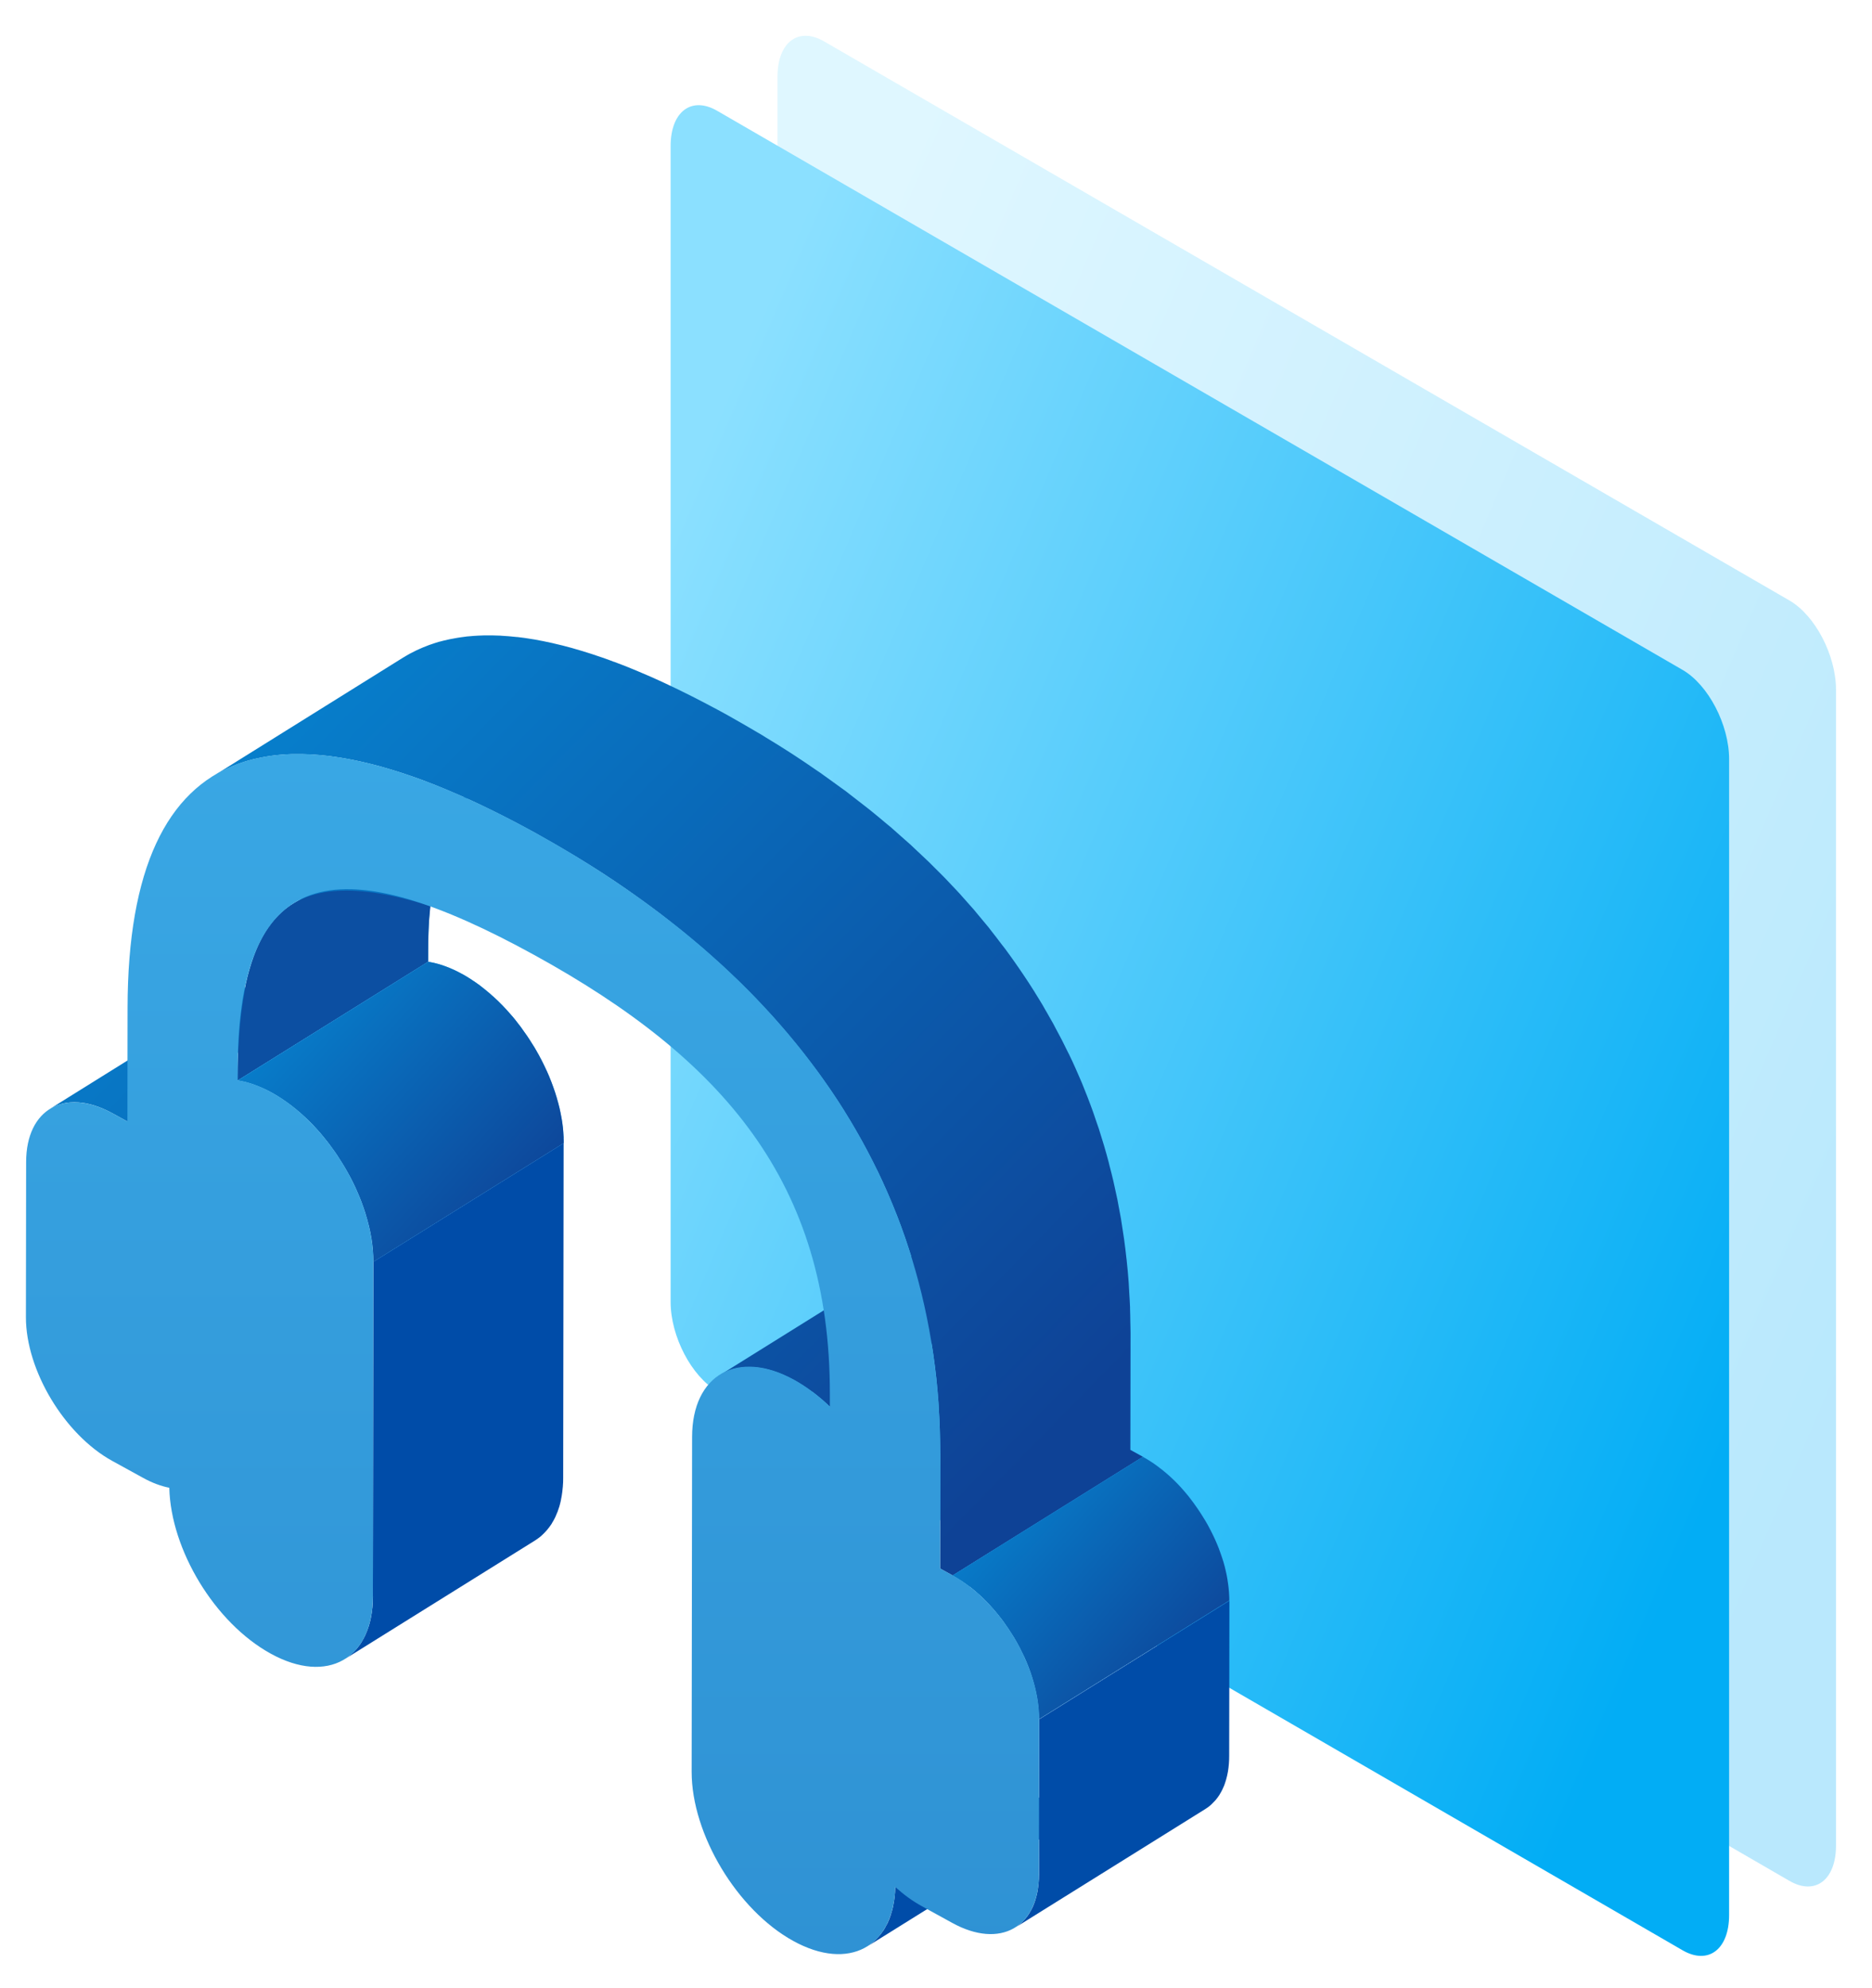 <svg width="130" height="138" viewBox="0 0 130 138" fill="none" xmlns="http://www.w3.org/2000/svg">
<g clip-path="url(#clip0_1543_159)">
<path opacity="0.28" fill-rule="evenodd" clip-rule="evenodd" d="M57.224 2.871L124.27 41.688C126.055 42.72 127.5 45.494 127.5 47.878V128.123C127.5 130.507 126.055 131.605 124.27 130.573L57.224 91.756C55.438 90.725 53.993 87.95 53.993 85.566V5.321C53.993 2.937 55.438 1.84 57.224 2.871Z" fill="url(#paint0_linear_1543_159)"/>
<path fill-rule="evenodd" clip-rule="evenodd" d="M49.801 7.69L116.847 46.506C118.632 47.538 120.077 50.312 120.077 52.696V132.942C120.077 135.326 118.632 136.423 116.847 135.391L49.801 96.575C48.016 95.543 46.571 92.769 46.571 90.385V10.139C46.571 7.755 48.016 6.658 49.801 7.69Z" fill="url(#paint1_linear_1543_159)"/>
<path d="M25.899 110.829C25.899 111.08 25.887 111.319 25.864 111.551C25.864 111.574 25.86 111.601 25.856 111.625C25.837 111.837 25.806 112.042 25.768 112.239C25.764 112.27 25.756 112.297 25.752 112.328C25.713 112.521 25.667 112.706 25.609 112.884C25.598 112.919 25.586 112.95 25.574 112.985C25.524 113.139 25.466 113.29 25.401 113.433C25.385 113.464 25.373 113.495 25.362 113.526C25.288 113.68 25.211 113.823 25.126 113.962C25.115 113.981 25.103 114.005 25.091 114.024C24.999 114.167 24.898 114.302 24.794 114.43C24.763 114.468 24.732 114.503 24.697 114.538C24.616 114.627 24.531 114.716 24.442 114.793C24.407 114.824 24.373 114.859 24.338 114.889C24.214 114.994 24.087 115.09 23.951 115.172L37.166 106.934C37.301 106.849 37.429 106.752 37.552 106.652C37.587 106.621 37.622 106.59 37.657 106.555C37.746 106.474 37.831 106.389 37.912 106.296C37.943 106.261 37.977 106.227 38.008 106.188C38.113 106.06 38.213 105.929 38.306 105.786C38.318 105.763 38.329 105.74 38.341 105.72C38.418 105.593 38.495 105.462 38.561 105.319C38.565 105.307 38.569 105.295 38.576 105.284C38.592 105.253 38.603 105.222 38.615 105.191C38.654 105.102 38.696 105.013 38.731 104.917C38.75 104.859 38.77 104.801 38.789 104.739C38.8 104.704 38.812 104.673 38.824 104.639C38.831 104.612 38.843 104.585 38.851 104.554C38.886 104.442 38.913 104.322 38.94 104.202C38.947 104.163 38.955 104.121 38.963 104.082C38.971 104.055 38.974 104.024 38.978 103.997C38.986 103.951 38.998 103.908 39.005 103.862C39.025 103.754 39.04 103.646 39.052 103.534C39.059 103.483 39.063 103.433 39.067 103.379C39.067 103.356 39.071 103.329 39.075 103.306C39.075 103.271 39.083 103.236 39.086 103.201C39.094 103.093 39.102 102.985 39.106 102.877C39.106 102.78 39.11 102.683 39.11 102.587L39.141 79.349L25.926 87.587L25.895 110.825L25.899 110.829Z" fill="#004CA8"/>
<path d="M56.416 96.617C56.416 96.617 56.443 96.636 56.455 96.648C56.652 96.799 56.845 96.953 57.038 97.116L57.057 97.131C57.255 97.301 57.448 97.475 57.637 97.66L64.692 93.263C64.712 93.375 64.731 93.484 64.747 93.596C64.774 93.766 64.801 93.932 64.824 94.102C64.893 94.585 64.955 95.072 65.009 95.562C65.013 95.609 65.021 95.655 65.025 95.701C65.083 96.25 65.133 96.803 65.172 97.359C65.187 97.575 65.195 97.792 65.206 98.008C65.226 98.364 65.249 98.719 65.26 99.078C65.272 99.376 65.272 99.674 65.28 99.971C65.287 100.311 65.295 100.647 65.295 100.991L65.284 108.889L66.168 109.376L79.383 101.138L78.498 100.651L78.51 92.753C78.51 92.676 78.51 92.595 78.51 92.518C78.51 92.255 78.498 91.996 78.494 91.733C78.49 91.436 78.487 91.138 78.475 90.844C78.475 90.806 78.475 90.767 78.475 90.729C78.463 90.408 78.44 90.091 78.421 89.77C78.409 89.554 78.402 89.338 78.386 89.125C78.386 89.102 78.386 89.079 78.382 89.052C78.344 88.522 78.297 88.001 78.239 87.479V87.464C78.231 87.413 78.224 87.367 78.22 87.321C78.174 86.884 78.12 86.451 78.061 86.019C78.054 85.968 78.046 85.918 78.038 85.868C78.015 85.698 77.984 85.532 77.961 85.365C77.922 85.114 77.888 84.859 77.845 84.608C77.826 84.5 77.806 84.396 77.787 84.291C77.756 84.114 77.722 83.94 77.687 83.762C77.656 83.6 77.629 83.437 77.598 83.275C77.559 83.09 77.517 82.908 77.478 82.727C77.443 82.56 77.409 82.394 77.37 82.228C77.351 82.143 77.335 82.054 77.312 81.969C77.231 81.621 77.142 81.278 77.053 80.934C77.038 80.876 77.026 80.818 77.01 80.76C77.01 80.748 77.003 80.737 77.003 80.725C76.895 80.315 76.783 79.91 76.663 79.508C76.644 79.446 76.624 79.384 76.605 79.319C76.566 79.195 76.528 79.067 76.489 78.944C76.427 78.747 76.369 78.55 76.307 78.356C76.253 78.19 76.195 78.028 76.137 77.866C76.095 77.738 76.048 77.607 76.006 77.479C75.979 77.398 75.952 77.317 75.925 77.24C75.797 76.884 75.666 76.529 75.531 76.181C75.523 76.166 75.515 76.146 75.511 76.131C75.492 76.081 75.473 76.034 75.453 75.984C75.345 75.713 75.241 75.443 75.129 75.173C75.071 75.037 75.013 74.906 74.955 74.771C74.909 74.662 74.862 74.554 74.812 74.442C74.773 74.353 74.735 74.264 74.696 74.176C74.549 73.847 74.399 73.519 74.24 73.194C74.232 73.179 74.225 73.159 74.213 73.144C74.19 73.094 74.167 73.047 74.14 73.001C74.016 72.742 73.888 72.483 73.757 72.228C73.699 72.116 73.641 72.008 73.583 71.9C73.498 71.738 73.413 71.575 73.324 71.413C73.259 71.289 73.197 71.166 73.131 71.046C73.046 70.891 72.957 70.741 72.868 70.586C72.764 70.404 72.664 70.219 72.555 70.041C72.509 69.96 72.463 69.875 72.416 69.794C72.25 69.512 72.076 69.234 71.903 68.956C71.875 68.913 71.852 68.874 71.829 68.832C71.574 68.422 71.307 68.02 71.037 67.619C70.964 67.51 70.886 67.398 70.813 67.29C70.6 66.977 70.38 66.668 70.16 66.359C70.087 66.259 70.013 66.158 69.94 66.058C69.901 66.007 69.866 65.953 69.828 65.903C69.739 65.783 69.642 65.663 69.549 65.544C69.306 65.223 69.059 64.898 68.808 64.582C68.753 64.512 68.699 64.439 68.645 64.369C68.533 64.23 68.413 64.091 68.297 63.952C68.135 63.759 67.977 63.562 67.814 63.372C67.753 63.299 67.695 63.225 67.633 63.152C67.486 62.982 67.335 62.82 67.189 62.654C67.057 62.503 66.926 62.352 66.791 62.205C66.748 62.159 66.706 62.109 66.663 62.059C66.474 61.85 66.277 61.649 66.084 61.444C65.956 61.309 65.832 61.174 65.701 61.038C65.678 61.011 65.655 60.988 65.627 60.961C65.403 60.729 65.168 60.501 64.936 60.27C64.805 60.138 64.677 60.007 64.546 59.879C64.534 59.868 64.522 59.852 64.507 59.841C64.333 59.671 64.151 59.505 63.974 59.338C63.754 59.13 63.533 58.917 63.305 58.709C63.29 58.693 63.274 58.681 63.263 58.666C63.124 58.542 62.981 58.419 62.842 58.295C62.56 58.04 62.278 57.789 61.988 57.538C61.961 57.515 61.934 57.491 61.907 57.464C61.783 57.36 61.656 57.26 61.532 57.155C61.207 56.881 60.883 56.61 60.554 56.344C60.5 56.297 60.446 56.251 60.388 56.209C60.268 56.112 60.141 56.019 60.021 55.923C59.689 55.66 59.353 55.401 59.013 55.142C58.92 55.073 58.831 54.999 58.742 54.93C58.645 54.856 58.541 54.787 58.441 54.713C58.07 54.439 57.691 54.169 57.312 53.898C57.193 53.813 57.077 53.724 56.957 53.643C56.899 53.604 56.841 53.566 56.783 53.527C56.207 53.129 55.628 52.735 55.037 52.352L55.025 52.345C55.002 52.329 54.983 52.318 54.959 52.302C54.364 51.916 53.758 51.541 53.143 51.17C53.066 51.124 52.993 51.074 52.915 51.027C52.815 50.965 52.711 50.911 52.61 50.849C52.031 50.505 51.439 50.166 50.844 49.829C50.755 49.779 50.67 49.729 50.581 49.679C50.5 49.632 50.419 49.59 50.342 49.547C50.014 49.366 49.685 49.188 49.357 49.018C49.252 48.964 49.148 48.91 49.044 48.852C48.824 48.736 48.603 48.62 48.387 48.512C48.344 48.492 48.302 48.469 48.263 48.446C48.186 48.407 48.109 48.369 48.031 48.33C47.823 48.226 47.61 48.118 47.402 48.017C47.278 47.959 47.158 47.897 47.038 47.839C46.834 47.739 46.629 47.642 46.424 47.546C46.347 47.511 46.273 47.472 46.196 47.438C46.154 47.418 46.115 47.399 46.072 47.38C45.891 47.295 45.709 47.214 45.528 47.132C45.412 47.078 45.292 47.028 45.176 46.974C44.979 46.889 44.786 46.804 44.589 46.723C44.504 46.688 44.422 46.649 44.337 46.615C44.322 46.607 44.307 46.603 44.291 46.595C44.121 46.526 43.951 46.456 43.785 46.387C43.673 46.34 43.565 46.298 43.453 46.251C43.271 46.178 43.09 46.112 42.908 46.043C42.819 46.008 42.734 45.973 42.645 45.942H42.63C42.533 45.9 42.44 45.869 42.344 45.834C42.178 45.772 42.011 45.714 41.849 45.656C41.741 45.618 41.633 45.583 41.525 45.548C41.389 45.502 41.25 45.455 41.115 45.409C41.107 45.409 41.1 45.405 41.092 45.401C40.655 45.258 40.226 45.131 39.805 45.011C39.77 45.003 39.736 44.988 39.701 44.98C39.681 44.976 39.662 44.972 39.643 44.965C39.245 44.856 38.858 44.756 38.472 44.671C38.437 44.663 38.399 44.652 38.364 44.644C38.333 44.636 38.302 44.632 38.275 44.625C37.908 44.544 37.549 44.47 37.193 44.408C37.17 44.404 37.143 44.397 37.116 44.393C37.081 44.385 37.046 44.385 37.008 44.377C36.645 44.316 36.285 44.261 35.934 44.223C35.926 44.223 35.918 44.223 35.91 44.223C35.891 44.223 35.872 44.223 35.852 44.219C35.508 44.18 35.169 44.153 34.832 44.134C34.805 44.134 34.778 44.13 34.751 44.126C34.74 44.126 34.728 44.126 34.72 44.126C34.369 44.111 34.025 44.103 33.685 44.111C33.654 44.111 33.623 44.111 33.592 44.111C33.557 44.111 33.526 44.111 33.492 44.115C33.395 44.115 33.302 44.122 33.209 44.126C33.101 44.13 32.997 44.138 32.893 44.145C32.8 44.153 32.707 44.161 32.614 44.169C32.549 44.176 32.487 44.176 32.421 44.184C32.383 44.188 32.348 44.196 32.313 44.2C32.205 44.211 32.101 44.227 31.996 44.242C31.904 44.254 31.811 44.269 31.722 44.285C31.618 44.3 31.513 44.323 31.409 44.343C31.347 44.354 31.285 44.362 31.224 44.377C31.2 44.381 31.177 44.389 31.154 44.393C30.934 44.439 30.717 44.493 30.501 44.551H30.489C30.281 44.613 30.076 44.683 29.875 44.752C29.852 44.76 29.829 44.768 29.805 44.775C29.74 44.798 29.674 44.826 29.608 44.853C29.539 44.88 29.469 44.907 29.4 44.934C29.303 44.972 29.206 45.019 29.11 45.061C29.048 45.088 28.982 45.115 28.921 45.146C28.816 45.197 28.712 45.251 28.608 45.305C28.557 45.332 28.507 45.355 28.457 45.382C28.306 45.463 28.159 45.552 28.013 45.641H28.009L14.794 53.883C14.941 53.79 15.092 53.705 15.242 53.62C15.293 53.593 15.343 53.57 15.393 53.542C15.497 53.488 15.602 53.434 15.706 53.384C15.768 53.353 15.83 53.326 15.892 53.299C15.988 53.257 16.085 53.214 16.181 53.172C16.251 53.145 16.32 53.117 16.386 53.09C16.475 53.056 16.564 53.025 16.653 52.99C16.854 52.92 17.058 52.851 17.267 52.793H17.279C17.491 52.727 17.708 52.677 17.932 52.631C18.017 52.611 18.102 52.596 18.183 52.58C18.287 52.561 18.388 52.542 18.496 52.522C18.585 52.507 18.677 52.495 18.77 52.48C18.875 52.465 18.983 52.449 19.087 52.437C19.188 52.426 19.288 52.414 19.388 52.407C19.481 52.399 19.574 52.391 19.667 52.383C19.771 52.376 19.879 52.372 19.983 52.364C20.076 52.36 20.173 52.356 20.265 52.352C20.331 52.352 20.397 52.352 20.459 52.352C20.799 52.349 21.143 52.352 21.494 52.368C21.533 52.368 21.572 52.372 21.61 52.376C21.942 52.395 22.282 52.422 22.63 52.461C22.657 52.461 22.684 52.465 22.711 52.468C23.063 52.511 23.422 52.561 23.785 52.623C23.847 52.635 23.905 52.642 23.967 52.654C24.323 52.716 24.686 52.789 25.049 52.87C25.115 52.886 25.18 52.901 25.25 52.917C25.636 53.005 26.023 53.102 26.421 53.21C26.475 53.226 26.529 53.241 26.579 53.257C27 53.376 27.429 53.504 27.866 53.647C28.013 53.693 28.159 53.743 28.306 53.794C28.411 53.828 28.515 53.863 28.623 53.902C28.789 53.96 28.955 54.022 29.122 54.08C29.218 54.114 29.311 54.145 29.404 54.184C29.496 54.219 29.589 54.254 29.682 54.292C29.863 54.362 30.045 54.431 30.227 54.501C30.335 54.543 30.447 54.59 30.559 54.636C30.729 54.706 30.895 54.771 31.065 54.845C31.162 54.887 31.262 54.93 31.359 54.972C31.552 55.053 31.749 55.138 31.946 55.223C32.035 55.262 32.128 55.304 32.217 55.343L20.428 62.692C20.25 62.804 20.08 62.924 19.914 63.055C19.86 63.098 19.809 63.144 19.759 63.187C19.647 63.279 19.539 63.376 19.435 63.48C19.377 63.538 19.323 63.596 19.265 63.654C19.168 63.755 19.075 63.863 18.983 63.971C18.929 64.037 18.875 64.103 18.824 64.168C18.732 64.288 18.646 64.415 18.558 64.543C18.527 64.589 18.492 64.632 18.461 64.682C18.446 64.705 18.43 64.732 18.419 64.755C18.388 64.806 18.357 64.86 18.326 64.914C18.256 65.034 18.187 65.157 18.121 65.285C18.09 65.347 18.059 65.405 18.028 65.466C18.009 65.509 17.986 65.548 17.966 65.586C17.901 65.722 17.839 65.865 17.777 66.007C17.715 66.154 17.657 66.301 17.603 66.452C17.592 66.487 17.58 66.521 17.569 66.556C17.495 66.761 17.425 66.969 17.36 67.186C17.344 67.24 17.325 67.286 17.31 67.344C17.31 67.356 17.302 67.371 17.298 67.383C17.217 67.661 17.143 67.947 17.078 68.245C17.078 68.252 17.078 68.256 17.074 68.264C17.062 68.318 17.055 68.376 17.043 68.43C17.031 68.476 17.024 68.523 17.016 68.569C16.9 68.623 16.788 68.677 16.68 68.747L3.461 76.981C3.585 76.904 3.713 76.842 3.848 76.784C3.879 76.772 3.906 76.757 3.937 76.745C4.037 76.707 4.145 76.676 4.25 76.645C4.3 76.629 4.346 76.614 4.396 76.602C4.539 76.571 4.69 76.548 4.841 76.533C4.868 76.533 4.895 76.533 4.926 76.529C5.08 76.517 5.239 76.517 5.401 76.529C5.417 76.529 5.428 76.529 5.444 76.529C5.614 76.54 5.787 76.564 5.965 76.594C5.981 76.594 5.996 76.602 6.015 76.606C6.193 76.641 6.375 76.687 6.56 76.745C6.572 76.745 6.583 76.753 6.595 76.757C6.788 76.819 6.981 76.892 7.178 76.977C7.194 76.985 7.206 76.989 7.221 76.996C7.422 77.085 7.627 77.182 7.831 77.298L8.852 77.858L16.537 73.067C16.525 73.426 16.521 73.793 16.521 74.168V74.999L29.736 66.761V65.93C29.736 65.513 29.744 65.107 29.759 64.713C29.771 64.4 29.782 64.099 29.802 63.801C29.805 63.735 29.809 63.67 29.813 63.604C29.825 63.419 29.84 63.241 29.856 63.063C29.875 62.816 29.898 62.572 29.925 62.337C29.941 62.205 29.952 62.07 29.972 61.943C29.999 61.718 30.033 61.502 30.064 61.286C30.084 61.17 30.099 61.054 30.118 60.942C30.161 60.687 30.211 60.44 30.265 60.2C30.277 60.138 30.288 60.072 30.304 60.014C30.369 59.717 30.447 59.431 30.524 59.153C30.543 59.083 30.567 59.022 30.586 58.956C30.652 58.739 30.721 58.527 30.795 58.326C30.86 58.141 30.93 57.955 31.003 57.781C31.084 57.588 31.169 57.41 31.254 57.236C31.285 57.175 31.316 57.113 31.347 57.055C31.413 56.927 31.482 56.804 31.552 56.684C31.583 56.63 31.614 56.576 31.645 56.525C31.691 56.452 31.741 56.383 31.788 56.313C31.873 56.185 31.962 56.058 32.054 55.938C32.104 55.872 32.158 55.807 32.213 55.741C32.294 55.641 32.379 55.548 32.464 55.455C32.591 55.513 32.719 55.571 32.85 55.629C32.966 55.683 33.086 55.737 33.202 55.795C33.407 55.892 33.611 55.988 33.816 56.089C33.936 56.147 34.06 56.209 34.183 56.267C34.392 56.367 34.6 56.471 34.809 56.58C34.929 56.641 35.049 56.699 35.165 56.761C35.381 56.873 35.601 56.985 35.822 57.101C35.926 57.155 36.03 57.209 36.135 57.267C36.459 57.441 36.788 57.615 37.12 57.797C37.29 57.889 37.456 57.986 37.622 58.083C38.217 58.415 38.808 58.755 39.388 59.103C39.566 59.207 39.743 59.315 39.921 59.419C40.535 59.79 41.142 60.169 41.737 60.552C41.764 60.567 41.787 60.583 41.814 60.602C42.406 60.984 42.989 61.379 43.561 61.776C43.739 61.9 43.916 62.028 44.09 62.151C44.469 62.422 44.847 62.692 45.218 62.967C45.412 63.109 45.601 63.252 45.79 63.395C46.13 63.654 46.467 63.913 46.799 64.176C46.977 64.315 47.158 64.458 47.332 64.597C47.664 64.864 47.985 65.134 48.31 65.409C48.46 65.536 48.615 65.663 48.766 65.791C49.055 66.042 49.337 66.293 49.619 66.548C49.774 66.688 49.932 66.823 50.083 66.962C50.311 67.17 50.528 67.379 50.752 67.592C50.941 67.773 51.138 67.951 51.323 68.133C51.455 68.26 51.582 68.395 51.714 68.523C51.969 68.778 52.228 69.033 52.475 69.292C52.602 69.427 52.73 69.562 52.857 69.697C53.097 69.949 53.333 70.204 53.565 70.459C53.7 70.605 53.827 70.756 53.962 70.907C54.175 71.146 54.384 71.386 54.588 71.626C54.751 71.819 54.913 72.012 55.071 72.205C55.245 72.414 55.415 72.622 55.585 72.835C55.836 73.152 56.084 73.472 56.327 73.797C56.459 73.967 56.59 74.137 56.717 74.311C56.791 74.411 56.864 74.512 56.938 74.612C57.162 74.921 57.378 75.231 57.594 75.543C57.668 75.652 57.745 75.76 57.819 75.872C58.089 76.274 58.356 76.68 58.611 77.085C58.638 77.128 58.661 77.166 58.684 77.209C58.908 77.568 59.125 77.931 59.337 78.295C59.441 78.476 59.546 78.658 59.65 78.839C59.805 79.114 59.959 79.388 60.106 79.666C60.191 79.829 60.28 79.991 60.365 80.153C60.554 80.516 60.74 80.883 60.921 81.254C60.944 81.305 60.971 81.351 60.995 81.401C61.2 81.83 61.397 82.263 61.59 82.699C61.636 82.808 61.682 82.916 61.733 83.028C61.903 83.426 62.073 83.832 62.231 84.237C62.251 84.287 62.27 84.338 62.293 84.388C62.467 84.836 62.633 85.284 62.791 85.74C62.838 85.868 62.88 85.995 62.923 86.123C63.043 86.474 63.158 86.83 63.271 87.185C63.259 87.193 63.243 87.201 63.232 87.209L50.017 95.446C50.11 95.388 50.207 95.338 50.303 95.288C50.334 95.272 50.365 95.261 50.396 95.246C50.466 95.215 50.539 95.184 50.612 95.153C50.643 95.141 50.674 95.129 50.705 95.118C50.844 95.068 50.983 95.029 51.13 94.994C51.161 94.987 51.188 94.983 51.219 94.979C51.312 94.96 51.405 94.948 51.497 94.936C51.536 94.933 51.571 94.929 51.609 94.925C51.687 94.917 51.764 94.913 51.841 94.909C51.88 94.909 51.919 94.905 51.957 94.905C52.015 94.905 52.073 94.905 52.131 94.905C52.181 94.905 52.231 94.905 52.285 94.909C52.332 94.909 52.382 94.917 52.428 94.921C52.49 94.925 52.548 94.933 52.61 94.936C52.653 94.94 52.699 94.948 52.742 94.956C52.807 94.963 52.873 94.975 52.938 94.987C52.977 94.994 53.02 95.002 53.058 95.01C53.128 95.025 53.197 95.041 53.267 95.056C53.306 95.068 53.348 95.076 53.391 95.087C53.464 95.106 53.541 95.129 53.619 95.153C53.65 95.164 53.684 95.172 53.715 95.184C53.823 95.218 53.931 95.257 54.044 95.296C54.051 95.296 54.063 95.303 54.071 95.307C54.171 95.346 54.272 95.385 54.376 95.431C54.411 95.446 54.445 95.462 54.48 95.477C54.561 95.512 54.639 95.551 54.72 95.589C54.758 95.609 54.793 95.624 54.832 95.643C54.94 95.698 55.052 95.755 55.164 95.817C55.38 95.937 55.593 96.065 55.806 96.204C55.813 96.208 55.821 96.215 55.829 96.219C56.033 96.354 56.234 96.493 56.435 96.644L56.416 96.617Z" fill="url(#paint2_linear_1543_159)"/>
<path d="M72.165 119.348L72.157 124.777L62.173 131.002C62.166 131.245 62.15 131.481 62.123 131.709V131.721C62.096 131.941 62.057 132.153 62.015 132.358C62.015 132.366 62.015 132.377 62.011 132.385C61.968 132.571 61.918 132.745 61.864 132.915C61.852 132.953 61.841 132.988 61.829 133.027C61.767 133.2 61.702 133.367 61.624 133.525C61.605 133.568 61.578 133.606 61.555 133.649C61.493 133.772 61.428 133.892 61.354 134.004C61.335 134.031 61.315 134.054 61.296 134.081C61.223 134.19 61.142 134.298 61.056 134.394C61.022 134.433 60.987 134.472 60.952 134.51C60.875 134.595 60.794 134.673 60.713 134.75C60.678 134.781 60.643 134.816 60.608 134.846C60.489 134.947 60.365 135.04 60.233 135.121L72.154 127.691V130.133C72.154 130.345 72.138 130.546 72.123 130.743C72.123 130.766 72.119 130.786 72.115 130.809C72.096 130.99 72.073 131.16 72.042 131.33C72.038 131.353 72.034 131.381 72.026 131.404C71.991 131.566 71.953 131.724 71.906 131.875C71.899 131.906 71.887 131.933 71.879 131.96C71.837 132.092 71.787 132.219 71.733 132.343C71.721 132.37 71.709 132.397 71.698 132.42C71.636 132.551 71.566 132.675 71.493 132.795C71.485 132.81 71.477 132.826 71.466 132.841C71.389 132.965 71.304 133.077 71.215 133.185C71.188 133.216 71.161 133.247 71.134 133.274C71.064 133.351 70.991 133.425 70.917 133.494C70.886 133.521 70.859 133.548 70.828 133.575C70.724 133.664 70.616 133.745 70.5 133.815L83.714 125.577C83.83 125.507 83.939 125.422 84.043 125.337C84.074 125.31 84.105 125.283 84.132 125.256C84.205 125.187 84.278 125.113 84.348 125.036C84.375 125.005 84.402 124.978 84.429 124.947C84.518 124.839 84.603 124.727 84.68 124.607C84.68 124.607 84.696 124.572 84.707 124.557C84.777 124.445 84.839 124.333 84.897 124.209C84.901 124.201 84.904 124.19 84.908 124.182C84.92 124.155 84.931 124.128 84.943 124.105C84.978 124.028 85.013 123.954 85.04 123.873C85.059 123.823 85.071 123.773 85.09 123.722C85.098 123.695 85.109 123.664 85.117 123.637C85.125 123.614 85.132 123.591 85.14 123.564C85.167 123.467 85.194 123.367 85.217 123.266C85.225 123.232 85.229 123.197 85.237 123.166C85.241 123.143 85.248 123.116 85.252 123.093C85.26 123.054 85.268 123.019 85.275 122.977C85.291 122.888 85.302 122.795 85.314 122.698C85.318 122.656 85.322 122.613 85.326 122.571C85.326 122.548 85.329 122.528 85.333 122.505C85.333 122.474 85.341 122.447 85.341 122.416C85.349 122.327 85.353 122.235 85.356 122.142C85.356 122.061 85.36 121.98 85.36 121.895L85.376 111.118L72.161 119.356L72.165 119.348Z" fill="#004CA8"/>
<path d="M29.719 66.77L16.478 75.015C16.615 63.708 19.557 59.67 29.89 62.903C29.756 64.101 29.724 64.867 29.719 66.77Z" fill="#0C4FA2"/>
<path d="M39.141 78.978C39.137 78.866 39.129 78.758 39.121 78.646C39.121 78.615 39.114 78.584 39.114 78.553C39.114 78.534 39.114 78.511 39.11 78.492C39.106 78.43 39.098 78.372 39.094 78.31C39.083 78.198 39.067 78.086 39.052 77.974C39.04 77.889 39.025 77.8 39.013 77.715C39.013 77.7 39.009 77.688 39.005 77.672C39.005 77.657 39.002 77.645 38.998 77.63C38.978 77.514 38.955 77.398 38.932 77.282C38.909 77.162 38.882 77.043 38.855 76.923C38.851 76.904 38.843 76.88 38.839 76.861C38.835 76.842 38.831 76.822 38.824 76.803C38.804 76.722 38.785 76.641 38.762 76.56C38.731 76.436 38.692 76.312 38.658 76.189C38.642 76.135 38.623 76.081 38.607 76.03C38.6 76.003 38.592 75.976 38.584 75.949C38.569 75.907 38.557 75.86 38.542 75.818C38.503 75.694 38.461 75.57 38.414 75.447C38.38 75.35 38.345 75.258 38.31 75.165C38.306 75.149 38.298 75.138 38.294 75.122C38.291 75.111 38.287 75.095 38.279 75.084C38.233 74.964 38.186 74.844 38.136 74.724C38.086 74.605 38.036 74.489 37.981 74.369C37.974 74.35 37.962 74.33 37.954 74.311C37.947 74.292 37.939 74.276 37.927 74.257C37.893 74.176 37.854 74.098 37.815 74.017C37.754 73.89 37.692 73.766 37.63 73.642C37.607 73.596 37.584 73.554 37.56 73.507C37.545 73.476 37.529 73.445 37.51 73.415C37.483 73.36 37.452 73.306 37.425 73.252C37.328 73.078 37.232 72.904 37.128 72.731C37.12 72.719 37.112 72.704 37.104 72.692C37.05 72.603 36.992 72.514 36.934 72.425C36.834 72.263 36.73 72.097 36.621 71.939C36.556 71.838 36.482 71.741 36.413 71.645C36.332 71.533 36.258 71.417 36.177 71.309C36.146 71.27 36.115 71.231 36.088 71.193C36.046 71.139 36.003 71.085 35.961 71.031C35.903 70.957 35.849 70.884 35.791 70.81C35.694 70.687 35.594 70.567 35.489 70.451C35.481 70.443 35.474 70.435 35.466 70.424C35.455 70.412 35.443 70.397 35.431 70.385C35.35 70.293 35.273 70.204 35.192 70.115C35.095 70.01 34.999 69.906 34.902 69.806C34.886 69.79 34.871 69.775 34.856 69.759C34.84 69.744 34.821 69.725 34.805 69.709C34.736 69.639 34.67 69.57 34.601 69.504C34.5 69.404 34.396 69.307 34.291 69.214C34.268 69.191 34.241 69.168 34.214 69.149C34.191 69.129 34.168 69.11 34.145 69.087C34.087 69.037 34.033 68.983 33.975 68.936C33.87 68.847 33.762 68.758 33.658 68.674C33.619 68.643 33.581 68.615 33.546 68.585C33.523 68.565 33.495 68.546 33.472 68.527C33.43 68.492 33.383 68.457 33.341 68.422C33.237 68.345 33.132 68.272 33.028 68.198C32.966 68.156 32.904 68.113 32.843 68.075C32.823 68.063 32.804 68.048 32.785 68.036C32.761 68.02 32.742 68.005 32.719 67.99C32.618 67.924 32.518 67.862 32.417 67.8C32.317 67.738 32.217 67.68 32.116 67.626L32.085 67.611C31.996 67.561 31.907 67.514 31.822 67.472C31.726 67.422 31.629 67.375 31.537 67.333C31.521 67.325 31.506 67.321 31.494 67.313C31.479 67.306 31.463 67.298 31.448 67.294C31.382 67.267 31.32 67.236 31.255 67.209C31.162 67.171 31.065 67.132 30.972 67.097C30.949 67.089 30.926 67.082 30.907 67.074C30.887 67.066 30.864 67.058 30.845 67.051C30.795 67.031 30.741 67.012 30.69 66.997C30.594 66.966 30.501 66.939 30.404 66.912C30.377 66.904 30.354 66.9 30.327 66.892C30.304 66.885 30.281 66.881 30.258 66.873C30.211 66.861 30.161 66.846 30.115 66.838C30.014 66.815 29.918 66.796 29.821 66.78C29.79 66.776 29.763 66.769 29.732 66.765L16.518 75.003C16.688 75.03 16.865 75.068 17.043 75.111C17.066 75.118 17.089 75.122 17.113 75.13C17.283 75.176 17.453 75.227 17.627 75.288C17.646 75.296 17.669 75.304 17.688 75.312C17.866 75.377 18.048 75.451 18.229 75.532C18.245 75.54 18.26 75.547 18.276 75.551C18.473 75.64 18.67 75.741 18.871 75.849C19.106 75.98 19.342 76.119 19.57 76.274C19.589 76.285 19.609 76.301 19.628 76.312C19.84 76.455 20.053 76.606 20.258 76.764C20.281 76.784 20.304 76.803 20.331 76.822C20.536 76.981 20.737 77.151 20.934 77.325C20.957 77.344 20.98 77.363 21 77.383C21.201 77.564 21.398 77.75 21.591 77.947C21.606 77.962 21.626 77.982 21.641 77.997C21.838 78.198 22.031 78.407 22.217 78.623C22.228 78.635 22.24 78.646 22.252 78.662C22.422 78.859 22.584 79.064 22.746 79.268C22.789 79.322 22.831 79.376 22.874 79.434C22.986 79.581 23.094 79.736 23.202 79.886C23.272 79.983 23.341 80.08 23.407 80.18C23.515 80.342 23.619 80.505 23.72 80.671C23.774 80.76 23.832 80.849 23.886 80.938C24.029 81.177 24.164 81.417 24.296 81.66C24.311 81.691 24.326 81.722 24.346 81.753C24.477 82 24.597 82.251 24.713 82.502C24.721 82.522 24.728 82.537 24.736 82.556C24.856 82.823 24.972 83.094 25.076 83.364C25.08 83.379 25.088 83.391 25.091 83.406C25.192 83.669 25.281 83.928 25.366 84.191C25.374 84.218 25.381 84.245 25.389 84.272C25.47 84.531 25.54 84.79 25.605 85.049C25.609 85.068 25.617 85.087 25.621 85.107C25.687 85.377 25.741 85.648 25.787 85.918C25.787 85.933 25.791 85.945 25.795 85.96C25.837 86.223 25.868 86.482 25.891 86.737C25.891 86.757 25.891 86.78 25.895 86.799C25.918 87.066 25.93 87.332 25.93 87.595L39.145 79.357V79.315C39.145 79.207 39.145 79.094 39.137 78.986L39.141 78.978Z" fill="#30ADF9"/>
<path d="M39.141 78.978C39.137 78.866 39.129 78.758 39.121 78.646C39.121 78.615 39.114 78.584 39.114 78.553C39.114 78.534 39.114 78.511 39.11 78.492C39.106 78.43 39.098 78.372 39.094 78.31C39.083 78.198 39.067 78.086 39.052 77.974C39.04 77.889 39.025 77.8 39.013 77.715C39.013 77.7 39.009 77.688 39.005 77.672C39.005 77.657 39.002 77.645 38.998 77.63C38.978 77.514 38.955 77.398 38.932 77.282C38.909 77.162 38.882 77.043 38.855 76.923C38.851 76.904 38.843 76.88 38.839 76.861C38.835 76.842 38.831 76.822 38.824 76.803C38.804 76.722 38.785 76.641 38.762 76.56C38.731 76.436 38.692 76.312 38.658 76.189C38.642 76.135 38.623 76.081 38.607 76.03C38.6 76.003 38.592 75.976 38.584 75.949C38.569 75.907 38.557 75.86 38.542 75.818C38.503 75.694 38.461 75.57 38.414 75.447C38.38 75.35 38.345 75.258 38.31 75.165C38.306 75.149 38.298 75.138 38.294 75.122C38.291 75.111 38.287 75.095 38.279 75.084C38.233 74.964 38.186 74.844 38.136 74.724C38.086 74.605 38.036 74.489 37.981 74.369C37.974 74.35 37.962 74.33 37.954 74.311C37.947 74.292 37.939 74.276 37.927 74.257C37.893 74.176 37.854 74.098 37.815 74.017C37.754 73.89 37.692 73.766 37.63 73.642C37.607 73.596 37.584 73.554 37.56 73.507C37.545 73.476 37.529 73.445 37.51 73.415C37.483 73.36 37.452 73.306 37.425 73.252C37.328 73.078 37.232 72.904 37.128 72.731C37.12 72.719 37.112 72.704 37.104 72.692C37.05 72.603 36.992 72.514 36.934 72.425C36.834 72.263 36.73 72.097 36.621 71.939C36.556 71.838 36.482 71.741 36.413 71.645C36.332 71.533 36.258 71.417 36.177 71.309C36.146 71.27 36.115 71.231 36.088 71.193C36.046 71.139 36.003 71.085 35.961 71.031C35.903 70.957 35.849 70.884 35.791 70.81C35.694 70.687 35.594 70.567 35.489 70.451C35.481 70.443 35.474 70.435 35.466 70.424C35.455 70.412 35.443 70.397 35.431 70.385C35.35 70.293 35.273 70.204 35.192 70.115C35.095 70.01 34.999 69.906 34.902 69.806C34.886 69.79 34.871 69.775 34.856 69.759C34.84 69.744 34.821 69.725 34.805 69.709C34.736 69.639 34.67 69.57 34.601 69.504C34.5 69.404 34.396 69.307 34.291 69.214C34.268 69.191 34.241 69.168 34.214 69.149C34.191 69.129 34.168 69.11 34.145 69.087C34.087 69.037 34.033 68.983 33.975 68.936C33.87 68.847 33.762 68.758 33.658 68.674C33.619 68.643 33.581 68.615 33.546 68.585C33.523 68.565 33.495 68.546 33.472 68.527C33.43 68.492 33.383 68.457 33.341 68.422C33.237 68.345 33.132 68.272 33.028 68.198C32.966 68.156 32.904 68.113 32.843 68.075C32.823 68.063 32.804 68.048 32.785 68.036C32.761 68.02 32.742 68.005 32.719 67.99C32.618 67.924 32.518 67.862 32.417 67.8C32.317 67.738 32.217 67.68 32.116 67.626L32.085 67.611C31.996 67.561 31.907 67.514 31.822 67.472C31.726 67.422 31.629 67.375 31.537 67.333C31.521 67.325 31.506 67.321 31.494 67.313C31.479 67.306 31.463 67.298 31.448 67.294C31.382 67.267 31.32 67.236 31.255 67.209C31.162 67.171 31.065 67.132 30.972 67.097C30.949 67.089 30.926 67.082 30.907 67.074C30.887 67.066 30.864 67.058 30.845 67.051C30.795 67.031 30.741 67.012 30.69 66.997C30.594 66.966 30.501 66.939 30.404 66.912C30.377 66.904 30.354 66.9 30.327 66.892C30.304 66.885 30.281 66.881 30.258 66.873C30.211 66.861 30.161 66.846 30.115 66.838C30.014 66.815 29.918 66.796 29.821 66.78C29.79 66.776 29.763 66.769 29.732 66.765L16.518 75.003C16.688 75.03 16.865 75.068 17.043 75.111C17.066 75.118 17.089 75.122 17.113 75.13C17.283 75.176 17.453 75.227 17.627 75.288C17.646 75.296 17.669 75.304 17.688 75.312C17.866 75.377 18.048 75.451 18.229 75.532C18.245 75.54 18.26 75.547 18.276 75.551C18.473 75.64 18.67 75.741 18.871 75.849C19.106 75.98 19.342 76.119 19.57 76.274C19.589 76.285 19.609 76.301 19.628 76.312C19.84 76.455 20.053 76.606 20.258 76.764C20.281 76.784 20.304 76.803 20.331 76.822C20.536 76.981 20.737 77.151 20.934 77.325C20.957 77.344 20.98 77.363 21 77.383C21.201 77.564 21.398 77.75 21.591 77.947C21.606 77.962 21.626 77.982 21.641 77.997C21.838 78.198 22.031 78.407 22.217 78.623C22.228 78.635 22.24 78.646 22.252 78.662C22.422 78.859 22.584 79.064 22.746 79.268C22.789 79.322 22.831 79.376 22.874 79.434C22.986 79.581 23.094 79.736 23.202 79.886C23.272 79.983 23.341 80.08 23.407 80.18C23.515 80.342 23.619 80.505 23.72 80.671C23.774 80.76 23.832 80.849 23.886 80.938C24.029 81.177 24.164 81.417 24.296 81.66C24.311 81.691 24.326 81.722 24.346 81.753C24.477 82 24.597 82.251 24.713 82.502C24.721 82.522 24.728 82.537 24.736 82.556C24.856 82.823 24.972 83.094 25.076 83.364C25.08 83.379 25.088 83.391 25.091 83.406C25.192 83.669 25.281 83.928 25.366 84.191C25.374 84.218 25.381 84.245 25.389 84.272C25.47 84.531 25.54 84.79 25.605 85.049C25.609 85.068 25.617 85.087 25.621 85.107C25.687 85.377 25.741 85.648 25.787 85.918C25.787 85.933 25.791 85.945 25.795 85.96C25.837 86.223 25.868 86.482 25.891 86.737C25.891 86.757 25.891 86.78 25.895 86.799C25.918 87.066 25.93 87.332 25.93 87.595L39.145 79.357V79.315C39.145 79.207 39.145 79.094 39.137 78.986L39.141 78.978Z" fill="url(#paint3_linear_1543_159)"/>
<path d="M67.347 110.149C67.366 110.164 67.389 110.179 67.409 110.195C67.583 110.33 67.753 110.473 67.919 110.624C67.938 110.639 67.957 110.659 67.977 110.674C68.147 110.829 68.313 110.987 68.475 111.153C68.491 111.169 68.502 111.18 68.518 111.196C68.684 111.366 68.846 111.543 69.005 111.725C69.016 111.737 69.024 111.748 69.035 111.76C69.178 111.926 69.318 112.1 69.457 112.274C69.491 112.32 69.53 112.366 69.565 112.413C69.661 112.536 69.75 112.668 69.839 112.795C69.897 112.88 69.959 112.961 70.017 113.05C70.106 113.186 70.195 113.321 70.28 113.46C70.33 113.537 70.38 113.614 70.427 113.692C70.546 113.893 70.662 114.097 70.77 114.302C70.786 114.329 70.797 114.356 70.813 114.383C70.921 114.592 71.025 114.805 71.126 115.021C71.134 115.036 71.141 115.052 71.149 115.067C71.253 115.295 71.346 115.523 71.435 115.751C71.439 115.763 71.443 115.774 71.447 115.786C71.532 116.006 71.609 116.23 71.678 116.454C71.686 116.478 71.694 116.501 71.698 116.524C71.767 116.744 71.825 116.964 71.879 117.181C71.883 117.196 71.887 117.216 71.891 117.231C71.945 117.463 71.991 117.691 72.03 117.919C72.03 117.93 72.03 117.942 72.034 117.954C72.069 118.174 72.1 118.394 72.119 118.614C72.119 118.634 72.119 118.649 72.123 118.668C72.142 118.896 72.154 119.12 72.154 119.345L85.368 111.107V111.072C85.368 110.979 85.368 110.887 85.36 110.794C85.353 110.701 85.353 110.604 85.345 110.512C85.345 110.485 85.341 110.461 85.337 110.434C85.337 110.415 85.337 110.4 85.333 110.38C85.329 110.33 85.326 110.28 85.318 110.23C85.306 110.133 85.295 110.04 85.283 109.944C85.272 109.87 85.26 109.797 85.248 109.723C85.248 109.712 85.248 109.7 85.245 109.689C85.245 109.677 85.245 109.666 85.241 109.654C85.225 109.557 85.206 109.457 85.187 109.356C85.167 109.256 85.144 109.152 85.121 109.051C85.117 109.036 85.113 109.016 85.109 109.001C85.105 108.985 85.102 108.966 85.098 108.951C85.082 108.881 85.063 108.812 85.047 108.742C85.02 108.638 84.99 108.533 84.959 108.425C84.947 108.379 84.931 108.336 84.916 108.29C84.908 108.267 84.901 108.244 84.893 108.22C84.881 108.186 84.87 108.147 84.858 108.112C84.823 108.008 84.789 107.904 84.75 107.799C84.719 107.718 84.692 107.637 84.661 107.556C84.657 107.544 84.653 107.533 84.65 107.521C84.646 107.509 84.642 107.502 84.638 107.49C84.599 107.39 84.557 107.289 84.514 107.185C84.472 107.084 84.429 106.984 84.383 106.884C84.375 106.868 84.367 106.849 84.36 106.833C84.352 106.818 84.344 106.802 84.337 106.787C84.306 106.721 84.275 106.652 84.244 106.586C84.194 106.478 84.139 106.373 84.085 106.265C84.066 106.227 84.043 106.188 84.023 106.149C84.008 106.122 83.996 106.095 83.981 106.068C83.958 106.022 83.935 105.976 83.908 105.929C83.826 105.782 83.745 105.635 83.656 105.493C83.649 105.481 83.641 105.469 83.633 105.458C83.587 105.377 83.533 105.303 83.486 105.222C83.401 105.087 83.316 104.948 83.224 104.816C83.166 104.731 83.104 104.646 83.046 104.561C82.98 104.469 82.915 104.372 82.845 104.279C82.822 104.244 82.795 104.214 82.768 104.179C82.733 104.132 82.694 104.086 82.66 104.036C82.613 103.974 82.563 103.912 82.517 103.85C82.432 103.746 82.347 103.646 82.262 103.545C82.254 103.537 82.25 103.53 82.242 103.522C82.231 103.51 82.223 103.499 82.211 103.487C82.146 103.41 82.076 103.333 82.01 103.259C81.929 103.17 81.848 103.081 81.763 102.996C81.752 102.985 81.736 102.969 81.725 102.958C81.709 102.942 81.698 102.931 81.682 102.915C81.624 102.857 81.566 102.799 81.508 102.741C81.423 102.656 81.334 102.575 81.245 102.494C81.222 102.475 81.203 102.456 81.18 102.436C81.16 102.417 81.141 102.401 81.122 102.386C81.075 102.343 81.025 102.301 80.975 102.258C80.886 102.181 80.797 102.108 80.704 102.034C80.674 102.007 80.639 101.984 80.608 101.961C80.588 101.945 80.565 101.93 80.546 101.915C80.507 101.888 80.473 101.857 80.434 101.826C80.345 101.76 80.256 101.694 80.167 101.632C80.113 101.598 80.063 101.563 80.009 101.524C79.993 101.513 79.978 101.501 79.959 101.493C79.939 101.482 79.92 101.466 79.901 101.455C79.816 101.401 79.731 101.347 79.646 101.296C79.561 101.246 79.476 101.196 79.391 101.15L79.364 101.134L66.149 109.372C66.35 109.484 66.547 109.604 66.744 109.731C66.76 109.743 66.775 109.754 66.794 109.762C66.976 109.882 67.154 110.013 67.332 110.149H67.347Z" fill="#30ADF9"/>
<path d="M67.347 110.149C67.366 110.164 67.389 110.179 67.409 110.195C67.583 110.33 67.753 110.473 67.919 110.624C67.938 110.639 67.957 110.659 67.977 110.674C68.147 110.829 68.313 110.987 68.475 111.153C68.491 111.169 68.502 111.18 68.518 111.196C68.684 111.366 68.846 111.543 69.005 111.725C69.016 111.737 69.024 111.748 69.035 111.76C69.178 111.926 69.318 112.1 69.457 112.274C69.491 112.32 69.53 112.366 69.565 112.413C69.661 112.536 69.75 112.668 69.839 112.795C69.897 112.88 69.959 112.961 70.017 113.05C70.106 113.186 70.195 113.321 70.28 113.46C70.33 113.537 70.38 113.614 70.427 113.692C70.546 113.893 70.662 114.097 70.77 114.302C70.786 114.329 70.797 114.356 70.813 114.383C70.921 114.592 71.025 114.805 71.126 115.021C71.134 115.036 71.141 115.052 71.149 115.067C71.253 115.295 71.346 115.523 71.435 115.751C71.439 115.763 71.443 115.774 71.447 115.786C71.532 116.006 71.609 116.23 71.678 116.454C71.686 116.478 71.694 116.501 71.698 116.524C71.767 116.744 71.825 116.964 71.879 117.181C71.883 117.196 71.887 117.216 71.891 117.231C71.945 117.463 71.991 117.691 72.03 117.919C72.03 117.93 72.03 117.942 72.034 117.954C72.069 118.174 72.1 118.394 72.119 118.614C72.119 118.634 72.119 118.649 72.123 118.668C72.142 118.896 72.154 119.12 72.154 119.345L85.368 111.107V111.072C85.368 110.979 85.368 110.887 85.36 110.794C85.353 110.701 85.353 110.604 85.345 110.512C85.345 110.485 85.341 110.461 85.337 110.434C85.337 110.415 85.337 110.4 85.333 110.38C85.329 110.33 85.326 110.28 85.318 110.23C85.306 110.133 85.295 110.04 85.283 109.944C85.272 109.87 85.26 109.797 85.248 109.723C85.248 109.712 85.248 109.7 85.245 109.689C85.245 109.677 85.245 109.666 85.241 109.654C85.225 109.557 85.206 109.457 85.187 109.356C85.167 109.256 85.144 109.152 85.121 109.051C85.117 109.036 85.113 109.016 85.109 109.001C85.105 108.985 85.102 108.966 85.098 108.951C85.082 108.881 85.063 108.812 85.047 108.742C85.02 108.638 84.99 108.533 84.959 108.425C84.947 108.379 84.931 108.336 84.916 108.29C84.908 108.267 84.901 108.244 84.893 108.22C84.881 108.186 84.87 108.147 84.858 108.112C84.823 108.008 84.789 107.904 84.75 107.799C84.719 107.718 84.692 107.637 84.661 107.556C84.657 107.544 84.653 107.533 84.65 107.521C84.646 107.509 84.642 107.502 84.638 107.49C84.599 107.39 84.557 107.289 84.514 107.185C84.472 107.084 84.429 106.984 84.383 106.884C84.375 106.868 84.367 106.849 84.36 106.833C84.352 106.818 84.344 106.802 84.337 106.787C84.306 106.721 84.275 106.652 84.244 106.586C84.194 106.478 84.139 106.373 84.085 106.265C84.066 106.227 84.043 106.188 84.023 106.149C84.008 106.122 83.996 106.095 83.981 106.068C83.958 106.022 83.935 105.976 83.908 105.929C83.826 105.782 83.745 105.635 83.656 105.493C83.649 105.481 83.641 105.469 83.633 105.458C83.587 105.377 83.533 105.303 83.486 105.222C83.401 105.087 83.316 104.948 83.224 104.816C83.166 104.731 83.104 104.646 83.046 104.561C82.98 104.469 82.915 104.372 82.845 104.279C82.822 104.244 82.795 104.214 82.768 104.179C82.733 104.132 82.694 104.086 82.66 104.036C82.613 103.974 82.563 103.912 82.517 103.85C82.432 103.746 82.347 103.646 82.262 103.545C82.254 103.537 82.25 103.53 82.242 103.522C82.231 103.51 82.223 103.499 82.211 103.487C82.146 103.41 82.076 103.333 82.01 103.259C81.929 103.17 81.848 103.081 81.763 102.996C81.752 102.985 81.736 102.969 81.725 102.958C81.709 102.942 81.698 102.931 81.682 102.915C81.624 102.857 81.566 102.799 81.508 102.741C81.423 102.656 81.334 102.575 81.245 102.494C81.222 102.475 81.203 102.456 81.18 102.436C81.16 102.417 81.141 102.401 81.122 102.386C81.075 102.343 81.025 102.301 80.975 102.258C80.886 102.181 80.797 102.108 80.704 102.034C80.674 102.007 80.639 101.984 80.608 101.961C80.588 101.945 80.565 101.93 80.546 101.915C80.507 101.888 80.473 101.857 80.434 101.826C80.345 101.76 80.256 101.694 80.167 101.632C80.113 101.598 80.063 101.563 80.009 101.524C79.993 101.513 79.978 101.501 79.959 101.493C79.939 101.482 79.92 101.466 79.901 101.455C79.816 101.401 79.731 101.347 79.646 101.296C79.561 101.246 79.476 101.196 79.391 101.15L79.364 101.134L66.149 109.372C66.35 109.484 66.547 109.604 66.744 109.731C66.76 109.743 66.775 109.754 66.794 109.762C66.976 109.882 67.154 110.013 67.332 110.149H67.347Z" fill="url(#paint4_linear_1543_159)"/>
<path d="M37.112 57.781C54.496 67.337 65.318 81.672 65.295 100.987L65.284 108.885L66.168 109.372C69.484 111.196 72.169 115.658 72.165 119.345L72.15 130.121C72.146 133.807 69.453 135.314 66.138 133.494L64.001 132.319C63.363 131.968 62.749 131.52 62.173 130.998C62.061 135.175 58.935 136.856 55.095 134.746C51.188 132.598 48.028 127.335 48.031 122.996L48.062 99.758C48.066 95.415 51.238 93.638 55.145 95.786C56.018 96.269 56.856 96.907 57.629 97.656V96.772C57.649 82.147 50.257 73.527 37.097 66.293C23.936 59.06 16.529 59.543 16.51 74.164V74.995C17.248 75.111 18.04 75.389 18.863 75.841C22.769 77.989 25.93 83.248 25.926 87.591L25.895 110.829C25.891 115.172 22.719 116.949 18.813 114.804C14.906 112.66 11.858 107.579 11.757 103.282C11.178 103.166 10.563 102.942 9.93 102.591L7.793 101.416C4.481 99.596 1.796 95.13 1.8 91.443L1.815 80.667C1.819 76.981 4.512 75.474 7.828 77.294L8.848 77.854L8.859 69.956C8.886 50.641 19.732 48.226 37.116 57.781H37.112Z" fill="url(#paint5_linear_1543_159)"/>
</g>
<defs>
<linearGradient id="paint0_linear_1543_159" x1="54.393" y1="30.526" x2="139.943" y2="67.155" gradientUnits="userSpaceOnUse">
<stop stop-color="#8BE0FF"/>
<stop offset="1" stop-color="#02ADF5"/>
</linearGradient>
<linearGradient id="paint1_linear_1543_159" x1="46.949" y1="35.359" x2="132.498" y2="71.988" gradientUnits="userSpaceOnUse">
<stop stop-color="#8BE0FF"/>
<stop offset="1" stop-color="#02ADF5"/>
</linearGradient>
<linearGradient id="paint2_linear_1543_159" x1="75.703" y1="97.186" x2="23.423" y2="46.002" gradientUnits="userSpaceOnUse">
<stop stop-color="#0E4296"/>
<stop offset="1" stop-color="#077ECB"/>
</linearGradient>
<linearGradient id="paint3_linear_1543_159" x1="38.048" y1="83.705" x2="21.426" y2="68.508" gradientUnits="userSpaceOnUse">
<stop stop-color="#0E4296"/>
<stop offset="1" stop-color="#077ECB"/>
</linearGradient>
<linearGradient id="paint4_linear_1543_159" x1="84.436" y1="115.944" x2="69.948" y2="103.074" gradientUnits="userSpaceOnUse">
<stop stop-color="#0E4296"/>
<stop offset="1" stop-color="#077ECB"/>
</linearGradient>
<linearGradient id="paint5_linear_1543_159" x1="36.983" y1="52.341" x2="36.983" y2="135.657" gradientUnits="userSpaceOnUse">
<stop stop-color="#39A7E4"/>
<stop offset="1" stop-color="#2F92D4"/>
</linearGradient>
<clipPath id="clip0_1543_159">
<rect width="125.7" height="133.296" fill="white" transform="translate(1.8 2.481)"/>
</clipPath>
</defs>
</svg>
